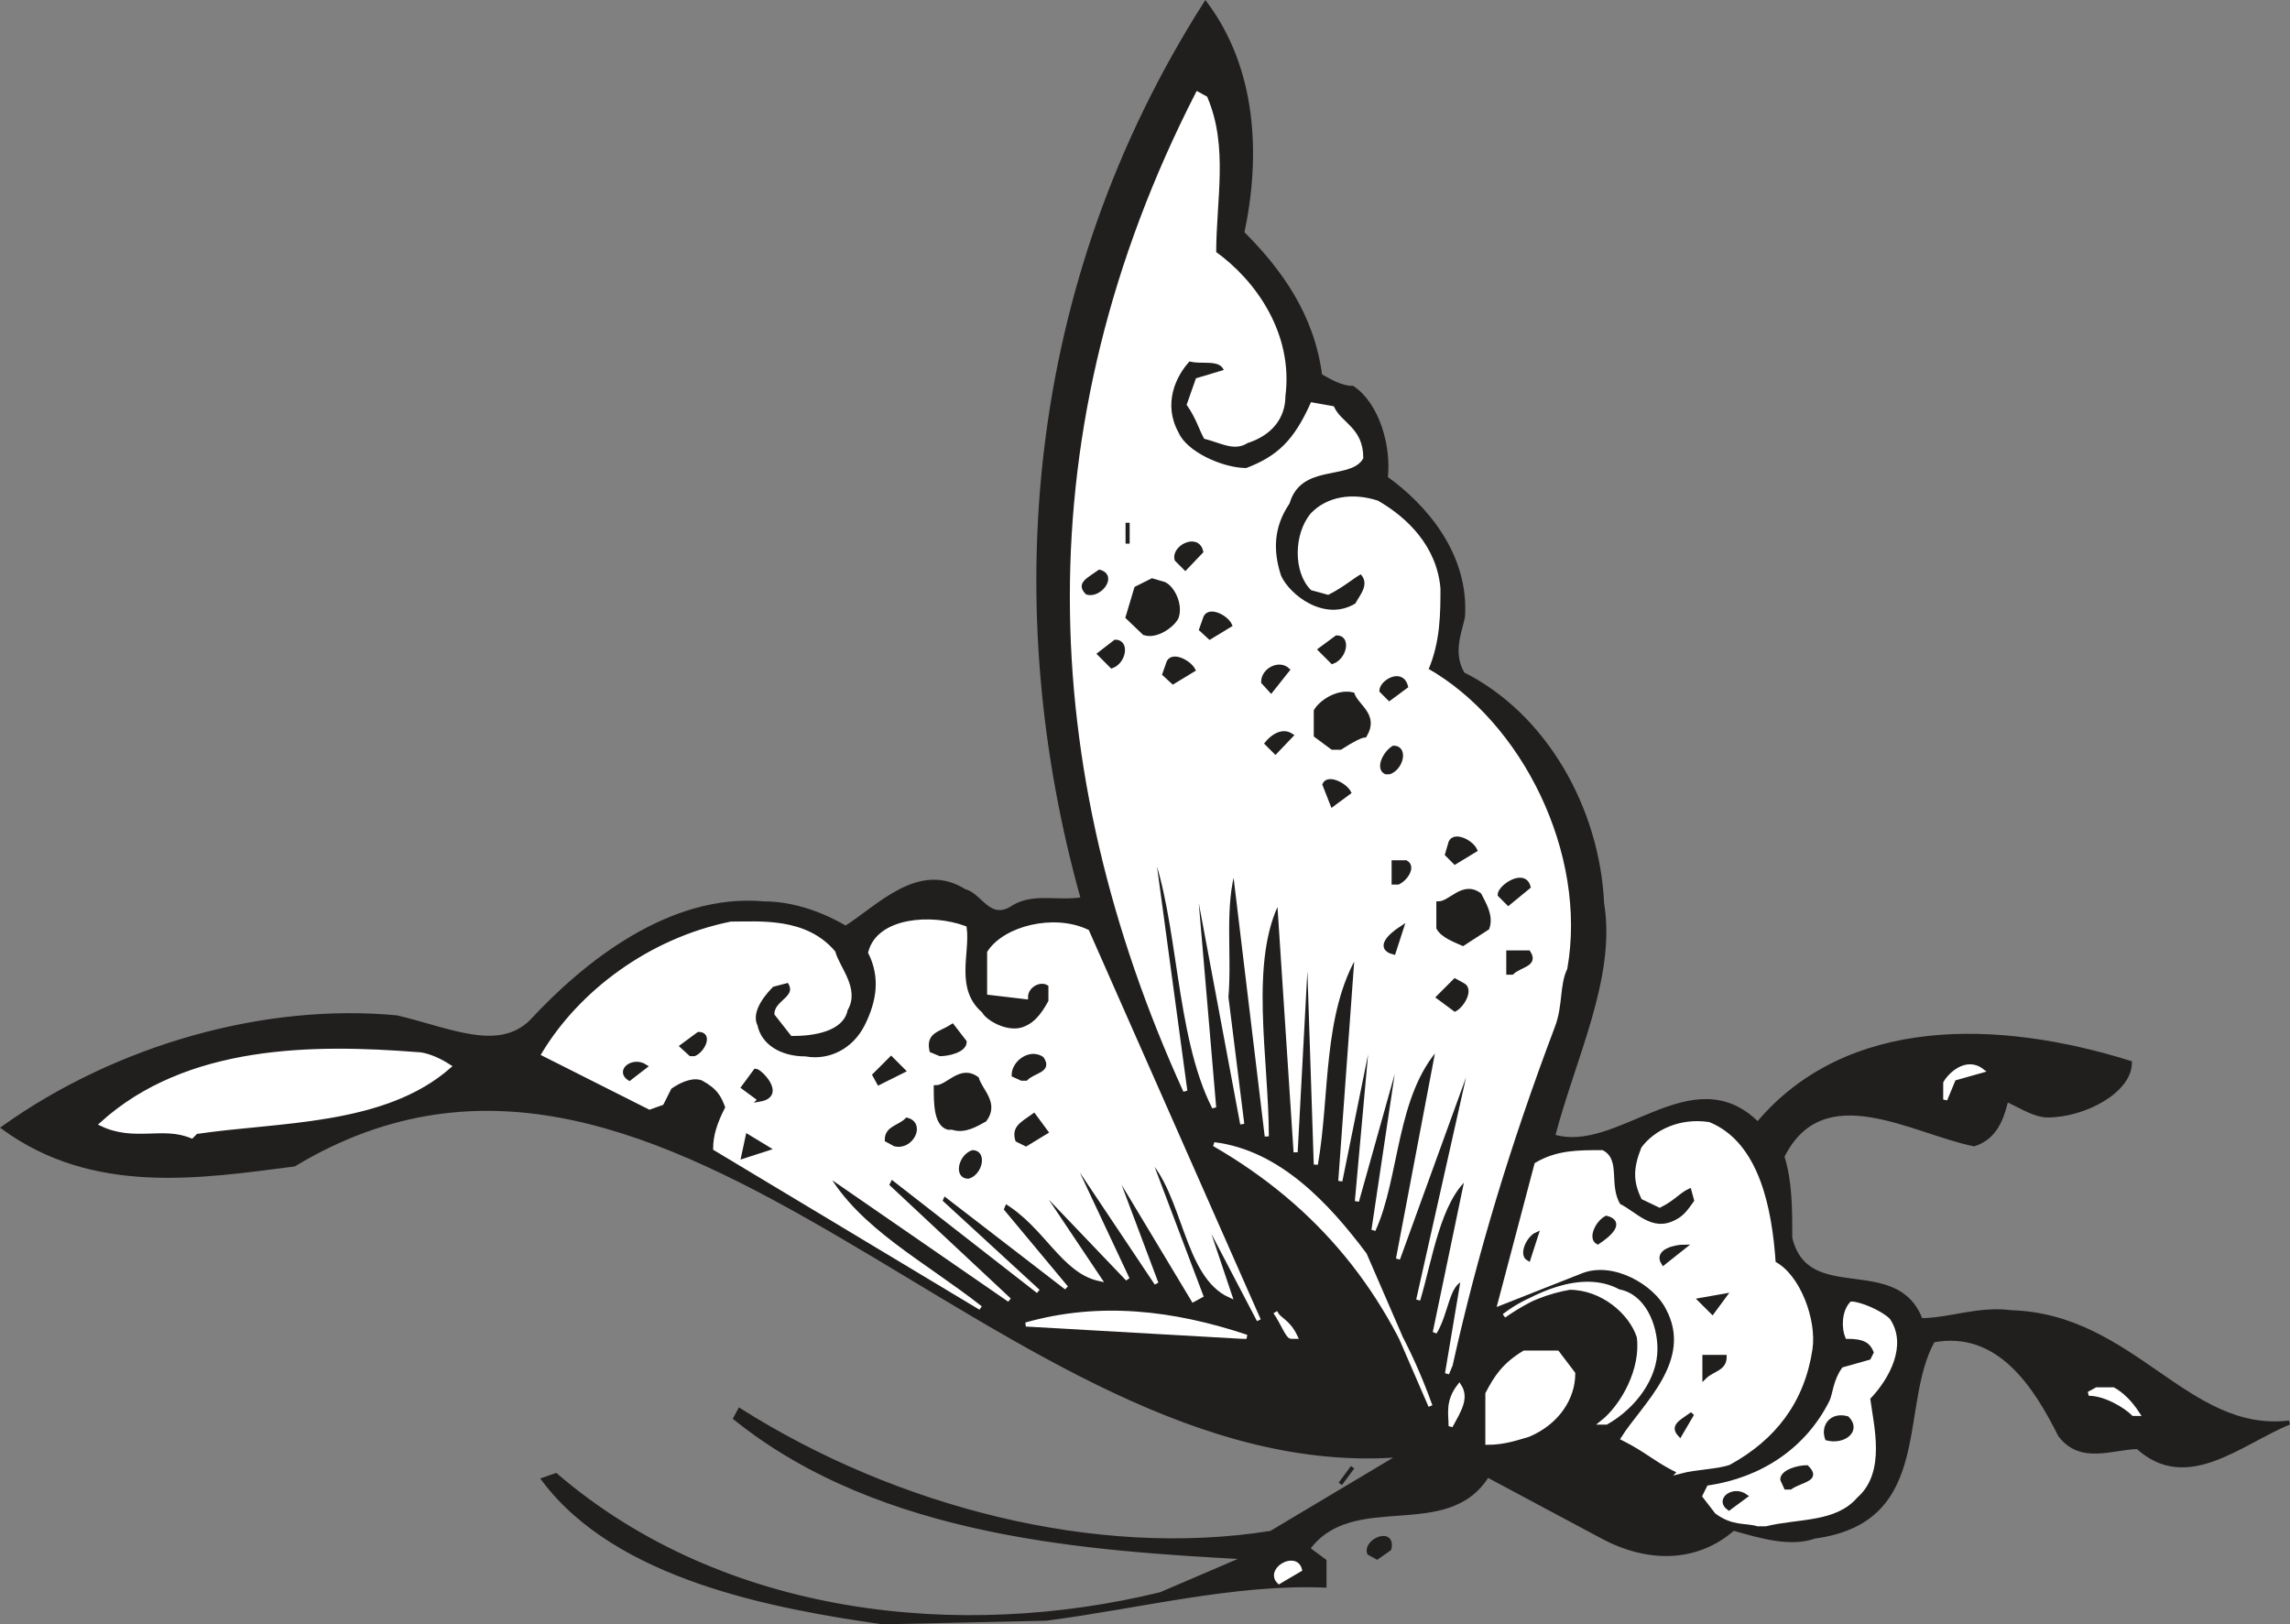 <svg width="423.462" height="300.382" viewBox="0 0 317.597 225.287" xmlns="http://www.w3.org/2000/svg"><rect x="0" y="0" width="317.597" height="225.287" fill="#808080" stroke="none"/><path style="fill:#211e1e;fill-opacity:1;fill-rule:evenodd;stroke:none" d="M152.5 810.2c-15.3-2.2-36.8-6.2-47-19.802l1.7-.597c23.198 19.898 56.1 23.3 83.902 16.5L203 801.199c-21.602-1.199-50.5-2.898-70.898-19.3l.597-1.098c21.5 13.597 49.301 20.898 73.7 17L224.5 787c-55 4.5-100.898-72-153.602-40.3-13.097 1.698-27.796 4-40.296-5.098 15.898-11.301 36.296-17 54.5-15.301 7.296 1.699 14.097 5.097 18.699.597C111.1 719 123 709.301 136.1 710.5c3.399 0 7.399 1.102 11.297 3.398 4.602-2.898 10.204-9.097 16.5-5.097 2.204.5 3.403 4.5 6.801 2.199 2.801-1.7 6.2-.5 9.602-1.102-11.301-40.296-7.903-85.097 17-124.199 6.8 9.102 7.398 21 5.097 31.801 5.102 5.102 9.704 11.3 10.801 19.8 1.102.598 2.801 1.7 4.5 1.7 3.403 2.3 5.102 8 4.602 12.5 5.597 4 11.3 10.8 10.699 19.3-.5 2.2-1.7 5.098 0 7.9 11.398 5.698 18.7 18.698 19.3 31.8 1.7 10.2-4 21.5-6.8 32.3 9.102 2.802 19.3-10.8 28.398-1.698 12.403-14.801 33.403-14.204 51.602-8.5 0 3.898-6.3 7.296-11.398 7.296-1.704 0-3.403-1.097-5.704-2.199-.5 1.7-1.097 5.102-4.5 6.2-8.5-1.7-21-9.598-26.597 1.703 1.097 3.398 1.097 7.398 1.097 11.296 2.301 9.704 14.704 2.301 18.102 11.403 4 0 8-1.7 12.5-1.102 17 .5 24.398 17 38.602 15.301-6.801 2.8-14.204 9.602-21 3.398-3.403 0-7.903 2.204-10.801-1.699-3.403-6.8-8.5-14.8-17.602-13.097-5.097 9.097 0 25-16.398 27.199-3.403 1.199-7.403 0-11.301-1.102-5.102 4.5-11.898 4.5-18.2 1.102l-15.902-8.5C230.801 798.898 217.7 791.5 211.5 800l2.3 1.7v3.402c-12.5-.5-25.6 2.898-38.6 4.597" transform="translate(-30.113 -585.198)"/><path style="fill:none;stroke:#211e1e;stroke-width:5.7;stroke-linecap:square;stroke-linejoin:miter;stroke-miterlimit:4;stroke-opacity:1" d="M1525 318.008C1371.992 340 1156.992 380 1055 516.016l16.992 5.976c231.992-198.984 561.016-233.008 839.024-165L2030 408.008c-216.016 11.992-505 28.984-708.984 193.008l5.976 10.976c215-135.976 493.008-208.984 736.992-170L2245 550c-550-45-1008.984 720-1536.016 403.008-130.976-16.992-277.968-40-402.968 50.976 158.984 113.008 362.968 170 545 153.008 72.968-16.992 140.976-50.976 186.992-5.976C1111.016 1230 1230 1326.992 1361.016 1315c33.984 0 73.984-11.016 112.968-33.984 46.016 28.984 102.032 90.976 165 50.976 22.032-5 34.024-45 68.008-21.992 28.008 16.992 61.992 5 96.016 11.016-113.008 402.968-79.024 850.976 170 1241.992 68.008-91.016 73.984-210 50.976-318.008 51.016-51.016 97.032-113.008 108.008-198.008 11.016-5.976 28.008-16.992 45-16.992 34.024-23.008 51.016-80 46.016-125 55.976-40 113.008-108.008 106.992-193.008-5-21.992-16.992-50.976 0-78.984 113.984-56.992 186.992-186.992 193.008-318.008 16.992-101.992-40-215-68.008-323.008 91.016-28.008 193.008 108.008 283.984 16.992 124.024 148.008 334.024 142.032 516.016 85 0-38.984-63.008-72.968-113.984-72.968-17.032 0-34.024 10.976-57.032 21.992-5-16.992-10.976-51.016-45-61.992-85 16.992-210 95.976-265.976-17.032 10.976-33.984 10.976-73.984 10.976-112.968 23.008-97.032 147.032-23.008 181.016-114.024 40 0 80 16.992 125 11.016 170-5 243.984-170 386.016-153.008-68.008-28.008-142.032-96.016-210-33.984-34.024 0-79.024-22.032-108.008 16.992-34.024 68.008-85 148.008-176.016 130.976-50.976-90.976 0-250-163.984-271.992-34.024-11.992-74.024 0-113.008 11.016-51.016-45-118.984-45-181.992-11.016l-159.024 85C2308.008 431.016 2176.992 505 2115 420l23.008-16.992v-34.024c-125 5-256.016-28.984-386.016-45.976zm0 0" transform="matrix(.1 0 0 -.1 -30.113 256.802)"/><path style="fill:#fff;fill-opacity:1;fill-rule:evenodd;stroke:none" d="M207.5 804.602c-1.7-1.704 2.3-4 2.898-1.704" transform="translate(-30.113 -585.198)"/><path style="fill:none;stroke:#fff;stroke-width:5.7;stroke-linecap:square;stroke-linejoin:miter;stroke-miterlimit:4;stroke-opacity:1" d="M2075 373.984c-16.992 17.032 23.008 40 28.984 17.032zm0 0" transform="matrix(.1 0 0 -.1 -30.113 256.802)"/><path style="fill:#211e1e;fill-opacity:1;fill-rule:evenodd;stroke:none" d="m221.102 801.2-1.102-.598c-.602-1.704 3.398-3.403 2.8-.602" transform="translate(-30.113 -585.198)"/><path style="fill:none;stroke:#211e1e;stroke-width:5.7;stroke-linecap:square;stroke-linejoin:miter;stroke-miterlimit:4;stroke-opacity:1" d="M2211.016 408.008 2200 413.984c-6.016 17.032 33.984 34.024 28.008 6.016zm0 0" transform="matrix(.1 0 0 -.1 -30.113 256.802)"/><path style="fill:#fff;fill-opacity:1;fill-rule:evenodd;stroke:none" d="M273.898 796.602c-1.699-.5-3.398 0-5.699-1.704L266.5 792.7l.602-1.199c7.296-1.102 13.597-5.102 17-11.898.5-1.102.5-2.801 1.699-4.5l3.898-1.102.602-1.2c-.602-1.698-1.7-2.198-4-2.198-.5-1.204-.5-3.403.597-4.602 1.102 0 4 1.2 5.102 2.3 2.3 3.4 0 7.9-2.8 10.802.5 3.898 2.198 10.199-1.7 13.597-2.898 3.403-8 2.801-12.5 3.903" transform="translate(-30.113 -585.198)"/><path style="fill:none;stroke:#fff;stroke-width:5.7;stroke-linecap:square;stroke-linejoin:miter;stroke-miterlimit:4;stroke-opacity:1" d="M2738.984 453.984c-16.992 5-33.984 0-56.992 17.032L2665 493.008l6.016 11.992c72.968 11.016 135.976 51.016 170 118.984 5 11.016 5 28.008 16.992 45L2896.992 680l6.016 11.992c-6.016 16.992-16.992 21.992-40 21.992-5 12.032-5 34.024 5.976 46.016 11.016 0 40-11.992 51.016-23.008 23.008-33.984 0-78.984-28.008-108.008 5-38.984 21.992-101.992-16.992-135.976-28.984-34.024-80-28.008-125-39.024Zm0 0" transform="matrix(.1 0 0 -.1 -30.113 256.802)"/><path style="fill:#211e1e;fill-opacity:1;fill-rule:evenodd;stroke:none" d="M269.898 794.398c-1.699-1.199.602-2.898 2.301-1.699" transform="translate(-30.113 -585.198)"/><path style="fill:none;stroke:#211e1e;stroke-width:5.7;stroke-linecap:square;stroke-linejoin:miter;stroke-miterlimit:4;stroke-opacity:1" d="M2698.984 476.016c-16.992 11.992 6.016 28.984 23.008 16.992Zm0 0" transform="matrix(.1 0 0 -.1 -30.113 256.802)"/><path style="fill:#211e1e;fill-opacity:1;fill-rule:evenodd;stroke:none" d="m277.8 791.5-.5-1.102c0-1.097 2.2-1.699 3.4-1.699 1.698 1.7-.598 1.7-2.302 2.801" transform="translate(-30.113 -585.198)"/><path style="fill:none;stroke:#211e1e;stroke-width:5.7;stroke-linecap:square;stroke-linejoin:miter;stroke-miterlimit:4;stroke-opacity:1" d="m2778.008 505-5 11.016c0 10.976 21.992 16.992 33.984 16.992 16.992-16.992-5.976-16.992-23.008-28.008zm0 0" transform="matrix(.1 0 0 -.1 -30.113 256.802)"/><path style="fill:#211e1e;fill-opacity:1;fill-rule:evenodd;stroke:none" d="m216 791 1.7-2.3" transform="translate(-30.113 -585.198)"/><path style="fill:none;stroke:#211e1e;stroke-width:5.7;stroke-linecap:square;stroke-linejoin:miter;stroke-miterlimit:4;stroke-opacity:1" d="m2160 510 16.992 23.008zm0 0" transform="matrix(.1 0 0 -.1 -30.113 256.802)"/><path style="fill:#fff;fill-opacity:1;fill-rule:evenodd;stroke:none" d="M263.102 789.3c-2.801-1.198-4.5-2.902-7.903-4.6 2.801-4.5 10.2-10.7 6.2-18.098-1.7-3.403-7.399-6.801-11.899-5.102l-11.398 4.5 5.097-19.3c2.903-1.7 5.7-1.7 9.102-1.7 2.3 1.2.597 4.602 2.3 7.398 2.297 1.102 4.5 4 7.899 2.301 1.2-.597 1.7-1.199 2.898-2.898l-.597-2.2c-1.7.5-2.301 1.7-4.5 2.797L258 751.301c-1.102-2.301-1.102-4 0-6.801 1.7-2.3 5.102-4 9.102-3.398 6.796 2.796 8.5 11.898 9 19.296 3.398 1.704 5.699 7.903 5.097 11.903-1.097 7.3-5.097 12.398-11.3 15.8-1.7.598-4.5.598-6.797 1.2" transform="translate(-30.113 -585.198)"/><path style="fill:none;stroke:#fff;stroke-width:5.7;stroke-linecap:square;stroke-linejoin:miter;stroke-miterlimit:4;stroke-opacity:1" d="M2631.016 526.992c-28.008 11.992-45 29.024-79.024 46.016 28.008 45 101.992 106.992 61.992 180.976C2596.992 788.008 2540 821.992 2495 805l-113.984-45 50.976 193.008C2461.016 970 2488.984 970 2523.008 970c23.008-11.992 5.976-46.016 23.008-73.984 22.968-11.016 45-40 78.984-23.008 11.992 5.976 16.992 11.992 28.984 28.984l-5.976 21.992c-16.992-5-23.008-16.992-45-27.968L2580 906.992c-11.016 23.008-11.016 40 0 68.008 16.992 23.008 51.016 40 91.016 33.984 67.968-27.968 85-118.984 90-192.968 33.984-17.032 56.992-79.024 50.976-119.024-10.976-73.008-50.976-123.984-113.008-158.008-16.992-5.976-45-5.976-67.968-11.992zm0 0" transform="matrix(.1 0 0 -.1 -30.113 256.802)"/><path style="fill:#fff;fill-opacity:1;fill-rule:evenodd;stroke:none" d="M236.398 785.3v-6.8c1.204-2.3 2.301-4 5.102-5.7h4.602l2.199 2.9c0 3.402-2.2 6.8-6.2 8.5-1.703.5-3.402 1.1-5.703 1.1" transform="translate(-30.113 -585.198)"/><path style="fill:none;stroke:#fff;stroke-width:5.7;stroke-linecap:square;stroke-linejoin:miter;stroke-miterlimit:4;stroke-opacity:1" d="M2363.984 566.992V635c12.032 23.008 23.008 40 51.016 56.992h46.016l21.992-28.984c0-34.024-21.992-68.008-61.992-85-17.032-5-34.024-11.016-57.032-11.016zm0 0" transform="matrix(.1 0 0 -.1 -30.113 256.802)"/><path style="fill:#211e1e;fill-opacity:1;fill-rule:evenodd;stroke:none" d="M283.5 784.7c-.602-1.7.602-3.4 2.8-2.802 1.7 1.704-.5 3.403-2.8 2.801" transform="translate(-30.113 -585.198)"/><path style="fill:none;stroke:#211e1e;stroke-width:5.7;stroke-linecap:square;stroke-linejoin:miter;stroke-miterlimit:4;stroke-opacity:1" d="M2835 573.008c-6.016 16.992 6.016 33.984 28.008 28.008 16.992-17.032-5-34.024-28.008-28.008zm0 0" transform="matrix(.1 0 0 -.1 -30.113 256.802)"/><path style="fill:#211e1e;fill-opacity:1;fill-rule:evenodd;stroke:none" d="M263.102 784.2c-1.102-1.2 0-1.7 1.699-2.9" transform="translate(-30.113 -585.198)"/><path style="fill:none;stroke:#211e1e;stroke-width:5.7;stroke-linecap:square;stroke-linejoin:miter;stroke-miterlimit:4;stroke-opacity:1" d="M2631.016 578.008c-11.016 11.992 0 16.992 16.992 28.984Zm0 0" transform="matrix(.1 0 0 -.1 -30.113 256.802)"/><path style="fill:#fff;fill-opacity:1;fill-rule:evenodd;stroke:none" d="M231.3 783c0-1.7-.5-3.398 1.2-5.602 1.102 1.704 0 3.403-1.2 5.602" transform="translate(-30.113 -585.198)"/><path style="fill:none;stroke:#fff;stroke-width:5.7;stroke-linecap:square;stroke-linejoin:miter;stroke-miterlimit:4;stroke-opacity:1" d="M2313.008 590c0 16.992-5 33.984 11.992 56.016 11.016-17.032 0-34.024-11.992-56.016zm0 0" transform="matrix(.1 0 0 -.1 -30.113 256.802)"/><path style="fill:#fff;fill-opacity:1;fill-rule:evenodd;stroke:none" d="M252.3 782.5c2.9-2.3 5.7-7.398 5.098-11.898-1.097-3.403-5.097-6.801-9.597-6.801-2.903.5-6.301 1.699-9.102 3.898 4-2.8 10.801-6.199 15.903-3.398 3.398.597 5.097 4.597 5.097 8 0 3.898-2.8 7.898-6.8 10.199" transform="translate(-30.113 -585.198)"/><path style="fill:none;stroke:#fff;stroke-width:5.7;stroke-linecap:square;stroke-linejoin:miter;stroke-miterlimit:4;stroke-opacity:1" d="M2523.008 595c28.984 23.008 56.992 73.984 50.976 118.984-10.976 34.024-50.976 68.008-95.976 68.008-29.024-5-63.008-16.992-91.016-38.984 40 28.008 108.008 61.992 159.024 33.984 33.984-5.976 50.976-45.976 50.976-80 0-38.984-28.008-78.984-68.008-101.992zm0 0" transform="matrix(.1 0 0 -.1 -30.113 256.802)"/><path style="fill:#fff;fill-opacity:1;fill-rule:evenodd;stroke:none" d="M326 781.3c-1.102-1.1-3.898-2.8-6.2-2.8l1.098-.602h2.301c1.102.602 2.301 1.704 3.403 3.403" transform="translate(-30.113 -585.198)"/><path style="fill:none;stroke:#fff;stroke-width:5.7;stroke-linecap:square;stroke-linejoin:miter;stroke-miterlimit:4;stroke-opacity:1" d="M3260 606.992c-11.016 11.016-38.984 28.008-61.992 28.008l10.976 6.016h23.008c11.016-6.016 23.008-17.032 34.024-34.024Zm0 0" transform="matrix(.1 0 0 -.1 -30.113 256.802)"/><path style="fill:#fff;fill-opacity:1;fill-rule:evenodd;stroke:none" d="M228.5 780.2c-5.7-15.9-15.3-27.802-30-36.302 9 1.102 15.8 8.5 20.898 15.301" transform="translate(-30.113 -585.198)"/><path style="fill:none;stroke:#fff;stroke-width:5.7;stroke-linecap:square;stroke-linejoin:miter;stroke-miterlimit:4;stroke-opacity:1" d="M2285 618.008c-56.992 158.984-153.008 278.008-300 363.008 90-11.016 158.008-85 208.984-153.008zm0 0" transform="matrix(.1 0 0 -.1 -30.113 256.802)"/><path style="fill:#211e1e;fill-opacity:1;fill-rule:evenodd;stroke:none" d="M266.5 776.2v-2.802h2.8c0 1.704-1.698 1.704-2.8 2.801" transform="translate(-30.113 -585.198)"/><path style="fill:none;stroke:#211e1e;stroke-width:5.7;stroke-linecap:square;stroke-linejoin:miter;stroke-miterlimit:4;stroke-opacity:1" d="M2665 658.008v28.008h28.008c0-17.032-16.992-17.032-28.008-28.008zm0 0" transform="matrix(.1 0 0 -.1 -30.113 256.802)"/><path style="fill:#fff;fill-opacity:1;fill-rule:evenodd;stroke:none" d="m230.8 775.7 2.2-13.098c-2.2.597-2.2 4.597-3.898 7.398l4.5-21.602c-4 3.403-5.102 11.403-6.801 17.102l7.898-35.2L224 759.8l5.602-29.5c-6.204 6.802-5.602 18.098-9 25.5l3.898-26.1-6.2 22.1 2.302-25.5L216 749l2.3-31.7c-5.1 8.5-4 19.802-5.698 29.4l-1.102-33.4-1.7 31.7-2.3-35.102c-4.5 8.5-1.7 22.102-1.7 32.903l-4.5-37.403c-1.698 5.602-.6 11.903-1.1 18.102l2.198 17.602-6.796-36.301 2.898 34c-5.2-10.2-4.602-26.102-8.602-36.301l4.602 34c-20.398-44.8-22.102-91.8 1.7-138.3l1.1.6c2.9 6.802 1.2 14.098 1.2 21.5 5.602 4 10.7 11.302 9.602 19.802 0 2.898-1.704 5.199-5.102 6.296-1.7 1.102-3.398 0-5.7-.597-.6-1.102-1.1-2.801-2.3-4.5l1.2-3.403 4-1.199c-.598-2.199-3.5-1.097-5.2-1.699-2.2 2.3-3.898 6.3-1.7 10.3 1.2 2.802 6.302 5.098 9.7 5.098 4.5-1.699 6.8-4 9.102-9.097l2.796.5c1.102 2.3 4 2.898 4 6.898-1.699 2.801-8.5.5-10.199 6.2-2.3 3.402-2.3 6.8-1.199 10.203 1.2 2.796 6.3 6.796 10.8 4 .598-1.204 2.302-2.903.598-4.602-1.199.602-2.296 1.7-4.597 2.898l-2.2-.597c-2.3-2.301-2.3-7.403 0-10.2 2.2-2.3 5.598-2.8 9-1.703 4 2.301 8 6.204 8.5 11.903 0 3.398 0 7.398-1.703 11.3C241 685.5 250 703.7 247.2 719.5c-1.097 2.3-.597 5.102-1.699 8-6.2 16.398-10.8 31.7-14.2 47" transform="translate(-30.113 -585.198)"/><path style="fill:none;stroke:#fff;stroke-width:5.7;stroke-linecap:square;stroke-linejoin:miter;stroke-miterlimit:4;stroke-opacity:1" d="M2308.008 663.008 2330 793.984c-21.992-5.976-21.992-45.976-38.984-73.984l45 216.016c-40-34.024-51.016-114.024-68.008-171.016l78.984 351.992-106.992-295 56.016 295c-62.032-68.008-56.016-180.976-90-255L2245 1123.008l-61.992-221.016 23.008 255L2160 930l23.008 316.992c-51.016-85-40-198.008-56.992-293.984L2115 1286.992 2098.008 970 2075 1321.016c-45-85-16.992-221.016-16.992-329.024l-45 374.024c-16.992-56.016-6.016-119.024-11.016-181.016l21.992-176.016-67.968 363.008 28.984-340c-51.992 101.992-46.016 261.016-86.016 363.008L1945 1055c-203.984 448.008-221.016 918.008 16.992 1383.008l11.016-6.016c28.984-68.008 11.992-140.976 11.992-215 56.016-40 106.992-113.008 96.016-198.008 0-28.984-17.032-51.992-51.016-62.968-16.992-11.016-33.984 0-56.992 5.976-6.016 11.016-11.016 28.008-23.008 45l11.992 34.024 40 11.992c-5.976 21.992-35 10.976-51.992 16.992-21.992-23.008-38.984-63.008-16.992-103.008 11.992-28.008 63.008-50.976 96.992-50.976 45 16.992 68.008 40 91.016 90.976l27.968-5c11.016-23.008 40-28.984 40-68.984-16.992-28.008-85-5-101.992-61.992-23.008-34.024-23.008-68.008-11.992-102.032 11.992-27.968 63.008-67.968 108.008-40 5.976 12.032 23.008 29.024 5.976 46.016-11.992-6.016-22.968-16.992-45.976-28.984l-21.992 5.976c-23.008 23.008-23.008 74.024 0 101.992 21.992 23.008 55.976 28.008 90 17.032 40-23.008 80-62.032 85-119.024 0-33.984 0-73.984-17.032-113.008C2410 1565 2500 1383.008 2471.992 1225c-10.976-23.008-5.976-51.016-16.992-80-61.992-163.984-108.008-316.992-141.992-470Zm0 0" transform="matrix(.1 0 0 -.1 -30.113 256.802)"/><path style="fill:#fff;fill-opacity:1;fill-rule:evenodd;stroke:none" d="m202.398 770.602-30-1.704C182.602 766 192.801 767.2 203 770.602" transform="translate(-30.113 -585.198)"/><path style="fill:none;stroke:#fff;stroke-width:5.7;stroke-linecap:square;stroke-linejoin:miter;stroke-miterlimit:4;stroke-opacity:1" d="m2023.984 713.984-300 17.032C1826.016 760 1928.008 748.008 2030 713.984Zm0 0" transform="matrix(.1 0 0 -.1 -30.113 256.802)"/><path style="fill:#fff;fill-opacity:1;fill-rule:evenodd;stroke:none" d="M209.2 770.602c-.5 0-1.098-1.704-2.2-3.403.5 1.102 1.7 1.102 2.8 3.403" transform="translate(-30.113 -585.198)"/><path style="fill:none;stroke:#fff;stroke-width:5.7;stroke-linecap:square;stroke-linejoin:miter;stroke-miterlimit:4;stroke-opacity:1" d="M2091.992 713.984c-5 0-10.976 17.032-21.992 34.024 5-11.016 16.992-11.016 28.008-34.024zm0 0" transform="matrix(.1 0 0 -.1 -30.113 256.802)"/><path style="fill:#fff;fill-opacity:1;fill-rule:evenodd;stroke:none" d="m204.7 768.3-8-15.3 4 11.898c-6.2-2.796-6.2-14.199-11.302-19.296l7.301 19.296-1.097.602-11.301-18.8 6.199 16.5-12.5-18.7 8.5 18.102-13-13.602 9.102 13.602c-5.102-1.102-7.403-7.403-13.102-10.801L169 753l9 10.8-17-13.1-.5 1.1 13.602 12.5-20.403-15.902-.597 1.204 17 15.898-25.5-17.602c4.5 7.903 13.597 12.5 21.5 18.704L129.3 744.5c0-1.7.5-3.398 1.699-5.7-.602-1.698-1.2-2.8-3.398-4-1.204-.5-2.903 0-4.602 1.2l-1.102 2.2-1.699.6-14.699-7.402c5.102-8.5 14.7-15.796 26-18.097 4 0 10.3-.602 14.2 4 .6 2.199 3.402 5.097 1.698 7.898-.5 2.801-4.5 3.403-7.398 3.403l-2.2-2.801c0-1.7 3.4-2.301 1.7-4.602l-2.3.602c-.598.597-3.4 3.398-2.302 5.699.602 2.8 3.403 4.5 6.903 4.5 3.398.602 6.8-1.102 8.5-4.5 1.699-3.398 2.199-6.8.5-10.2 1.199-4.6 8.5-5.1 13.097-3.402.5 3.403-1.699 8.5 2.204 11.903.597 1.097 3.398 2.8 5.699 2.199 1.699-.5 2.8-1.7 4-3.898V721.8c-1.2-1.102-3.403 0-3.403 1.699l-5.097-.602V717.3c2.199-3.403 9-5.102 13.597-2.903" transform="translate(-30.113 -585.198)"/><path style="fill:none;stroke:#fff;stroke-width:5.7;stroke-linecap:square;stroke-linejoin:miter;stroke-miterlimit:4;stroke-opacity:1" d="m2046.992 736.992-80 153.008 40-118.984C1945 798.984 1945 913.008 1893.984 963.984l73.008-192.968-10.976-6.016-113.008 188.008 61.992-165L1780 975l85-181.016L1735 930l91.016-136.016C1775 805 1751.992 868.008 1695 901.992L1690 890l90-108.008-170 131.016-5-11.016 136.016-125-204.024 159.024-5.976-12.032 170-158.984-255 176.016c45-79.024 135.976-125 215-187.032L1293.008 975c0 16.992 5 33.984 16.992 56.992-6.016 16.992-11.992 28.008-33.984 40-12.032 5-29.024 0-46.016-11.992l-11.016-21.992-16.992-6.016L1055 1106.016c51.016 85 146.992 157.968 260 180.976 40 0 103.008 6.016 141.992-40 6.016-21.992 34.024-50.976 16.992-78.984-5-28.008-45-34.024-73.984-34.024l-21.992 28.008c0 16.992 33.984 23.008 16.992 46.016l-23.008-6.016c-5.976-5.976-33.984-33.984-23.008-56.992 6.016-28.008 34.024-45 69.024-45 33.984-6.016 68.008 11.016 85 45 16.992 33.984 21.992 68.008 5 101.992 11.992 46.016 85 51.016 130.976 34.024 5-34.024-16.992-85 22.032-119.024 5.976-10.976 33.984-28.008 56.992-21.992 16.992 5 28.008 16.992 40 38.984v23.008c-11.992 11.016-34.024 0-34.024-16.992l-50.976 6.016v55.976c21.992 34.024 90 51.016 135.976 29.024zm0 0" transform="matrix(.1 0 0 -.1 -30.113 256.802)"/><path style="fill:#211e1e;fill-opacity:1;fill-rule:evenodd;stroke:none" d="m267.602 767.2-1.704-1.7 3.403-.602" transform="translate(-30.113 -585.198)"/><path style="fill:none;stroke:#211e1e;stroke-width:5.7;stroke-linecap:square;stroke-linejoin:miter;stroke-miterlimit:4;stroke-opacity:1" d="M2676.016 748.008 2658.984 765l34.024 6.016zm0 0" transform="matrix(.1 0 0 -.1 -30.113 256.802)"/><path style="fill:#211e1e;fill-opacity:1;fill-rule:evenodd;stroke:none" d="M260.8 760.398c-1.1-1.699 1.7-2.296 2.9-2.296" transform="translate(-30.113 -585.198)"/><path style="fill:none;stroke:#211e1e;stroke-width:5.7;stroke-linecap:square;stroke-linejoin:miter;stroke-miterlimit:4;stroke-opacity:1" d="M2608.008 816.016c-11.016 16.992 16.992 22.968 28.984 22.968zm0 0" transform="matrix(.1 0 0 -.1 -30.113 256.802)"/><path style="fill:#211e1e;fill-opacity:1;fill-rule:evenodd;stroke:none" d="M242.102 759.8c-1.102-.6 0-2.902 1.097-3.402" transform="translate(-30.113 -585.198)"/><path style="fill:none;stroke:#211e1e;stroke-width:5.7;stroke-linecap:square;stroke-linejoin:miter;stroke-miterlimit:4;stroke-opacity:1" d="M2421.016 821.992c-11.016 6.016 0 29.024 10.976 34.024zm0 0" transform="matrix(.1 0 0 -.1 -30.113 256.802)"/><path style="fill:#211e1e;fill-opacity:1;fill-rule:evenodd;stroke:none" d="M251.7 757.5c-1.098-.602 0-2.8 1.198-3.398 2.301.597.5 2.296-1.199 3.398" transform="translate(-30.113 -585.198)"/><path style="fill:none;stroke:#211e1e;stroke-width:5.7;stroke-linecap:square;stroke-linejoin:miter;stroke-miterlimit:4;stroke-opacity:1" d="M2516.992 845c-10.976 6.016 0 28.008 11.992 33.984 23.008-5.976 5-22.968-11.992-33.984zm0 0" transform="matrix(.1 0 0 -.1 -30.113 256.802)"/><path style="fill:#211e1e;fill-opacity:1;fill-rule:evenodd;stroke:none" d="M164.398 748.398c-1.699 0-1.097-2.796.602-3.398 1.7 0 1.102 2.898-.602 3.398" transform="translate(-30.113 -585.198)"/><path style="fill:none;stroke:#211e1e;stroke-width:5.7;stroke-linecap:square;stroke-linejoin:miter;stroke-miterlimit:4;stroke-opacity:1" d="M1643.984 936.016c-16.992 0-10.976 27.968 6.016 33.984 16.992 0 11.016-28.984-6.016-33.984zm0 0" transform="matrix(.1 0 0 -.1 -30.113 256.802)"/><path style="fill:#211e1e;fill-opacity:1;fill-rule:evenodd;stroke:none" d="m133.2 745.602.6-2.801 2.802 1.699" transform="translate(-30.113 -585.198)"/><path style="fill:none;stroke:#211e1e;stroke-width:5.7;stroke-linecap:square;stroke-linejoin:miter;stroke-miterlimit:4;stroke-opacity:1" d="m1331.992 963.984 6.016 28.008L1366.016 975Zm0 0" transform="matrix(.1 0 0 -.1 -30.113 256.802)"/><path style="fill:#211e1e;fill-opacity:1;fill-rule:evenodd;stroke:none" d="m154.2 743.898-1.098-.597c0-1.7 1.699-1.7 2.796-2.801 2.301.602.602 4-1.699 3.398" transform="translate(-30.113 -585.198)"/><path style="fill:none;stroke:#211e1e;stroke-width:5.7;stroke-linecap:square;stroke-linejoin:miter;stroke-miterlimit:4;stroke-opacity:1" d="m1541.992 981.016-10.976 5.976c0 16.992 16.992 16.992 27.968 28.008 23.008-6.016 6.016-40-16.992-33.984zm0 0" transform="matrix(.1 0 0 -.1 -30.113 256.802)"/><path style="fill:#211e1e;fill-opacity:1;fill-rule:evenodd;stroke:none" d="m172.398 743.898-1.199-.597c-.5-1.7.602-2.2 2.301-3.403l1.7 2.301" transform="translate(-30.113 -585.198)"/><path style="fill:none;stroke:#211e1e;stroke-width:5.7;stroke-linecap:square;stroke-linejoin:miter;stroke-miterlimit:4;stroke-opacity:1" d="m1723.984 981.016-11.992 5.976c-5 16.992 6.016 21.992 23.008 34.024l16.992-23.008zm0 0" transform="matrix(.1 0 0 -.1 -30.113 256.802)"/><path style="fill:#fff;fill-opacity:1;fill-rule:evenodd;stroke:none" d="M56.7 742.8c-4-1.698-7.9.5-12.5-1.698 11.902-10.801 29.5-10.801 43.698-9.704 1.102 0 2.801.602 4.5 1.704-9.097 8-23.796 7.398-35.097 9.097" transform="translate(-30.113 -585.198)"/><path style="fill:none;stroke:#fff;stroke-width:5.7;stroke-linecap:square;stroke-linejoin:miter;stroke-miterlimit:4;stroke-opacity:1" d="M566.992 991.992c-40 16.992-78.984-5-125 16.992 119.024 108.008 295 108.008 436.992 97.032 11.016 0 28.008-6.016 45-17.032-90.976-80-237.968-73.984-350.976-90.976zm0 0" transform="matrix(.1 0 0 -.1 -30.113 256.802)"/><path style="fill:#211e1e;fill-opacity:1;fill-rule:evenodd;stroke:none" d="M161.602 741.602c-1.704-.5-1.704-3.403-1.704-5.602 1.704 0 3.403-2.898 5.704-1.2.5 1.7 2.796 3.4 1.097 5.7-1.097.602-2.8 1.7-4.5 1.102" transform="translate(-30.113 -585.198)"/><path style="fill:none;stroke:#211e1e;stroke-width:5.7;stroke-linecap:square;stroke-linejoin:miter;stroke-miterlimit:4;stroke-opacity:1" d="M1616.016 1003.984c-17.032 5-17.032 34.024-17.032 56.016 17.032 0 34.024 28.984 57.032 11.992 5-16.992 27.968-33.984 10.976-56.992-10.976-6.016-28.008-16.992-45-11.016zm0 0" transform="matrix(.1 0 0 -.1 -30.113 256.802)"/><path style="fill:#211e1e;fill-opacity:1;fill-rule:evenodd;stroke:none" d="m135.5 737.7-2.3-1.7 1.698-2.3c.602 0 4 3.402.602 4" transform="translate(-30.113 -585.198)"/><path style="fill:none;stroke:#211e1e;stroke-width:5.7;stroke-linecap:square;stroke-linejoin:miter;stroke-miterlimit:4;stroke-opacity:1" d="M1355 1043.008 1331.992 1060l16.992 23.008c6.016 0 40-34.024 6.016-40zm0 0" transform="matrix(.1 0 0 -.1 -30.113 256.802)"/><path style="fill:#fff;fill-opacity:1;fill-rule:evenodd;stroke:none" d="M299.898 737.7v-2.302c.602-1.097 2.903-3.398 5.102-1.699l-3.898 1.102" transform="translate(-30.113 -585.198)"/><path style="fill:none;stroke:#fff;stroke-width:5.7;stroke-linecap:square;stroke-linejoin:miter;stroke-miterlimit:4;stroke-opacity:1" d="M2998.984 1043.008v23.008c6.016 10.976 29.024 33.984 51.016 16.992l-38.984-11.016zm0 0" transform="matrix(.1 0 0 -.1 -30.113 256.802)"/><path style="fill:#211e1e;fill-opacity:1;fill-rule:evenodd;stroke:#211e1e;stroke-width:5.7;stroke-linecap:square;stroke-linejoin:miter;stroke-miterlimit:4;stroke-opacity:1" d="m1520 1066.016-6.016 10.976 23.008 23.008 16.992-16.992zm0 0" transform="matrix(.1 0 0 -.1 -30.113 256.802)"/><path style="fill:#211e1e;fill-opacity:1;fill-rule:evenodd;stroke:none" d="M117.398 734.8c-1.699-1.1.5-2.8 2.204-1.698" transform="translate(-30.113 -585.198)"/><path style="fill:none;stroke:#211e1e;stroke-width:5.7;stroke-linecap:square;stroke-linejoin:miter;stroke-miterlimit:4;stroke-opacity:1" d="M1173.984 1071.992c-16.992 11.016 5 28.008 22.032 16.992zm0 0" transform="matrix(.1 0 0 -.1 -30.113 256.802)"/><path style="fill:#211e1e;fill-opacity:1;fill-rule:evenodd;stroke:none" d="m171.8 734.8-1.1-.5c0-1.698 2.198-3.402 3.902-2.3 1.199 1.7-1.102 1.7-2.204 2.8" transform="translate(-30.113 -585.198)"/><path style="fill:none;stroke:#211e1e;stroke-width:5.7;stroke-linecap:square;stroke-linejoin:miter;stroke-miterlimit:4;stroke-opacity:1" d="m1718.008 1071.992-11.016 5c0 16.992 21.992 34.024 39.024 23.008 11.992-16.992-11.016-16.992-22.032-28.008zm0 0" transform="matrix(.1 0 0 -.1 -30.113 256.802)"/><path style="fill:#211e1e;fill-opacity:1;fill-rule:evenodd;stroke:none" d="m125.898 731.398-1.199-1.097 2.301-1.7c1.7 0 .602 2.297-.602 2.797" transform="translate(-30.113 -585.198)"/><path style="fill:none;stroke:#211e1e;stroke-width:5.7;stroke-linecap:square;stroke-linejoin:miter;stroke-miterlimit:4;stroke-opacity:1" d="m1258.984 1106.016-11.992 10.976 23.008 16.992c16.992 0 6.016-22.968-6.016-27.968zm0 0" transform="matrix(.1 0 0 -.1 -30.113 256.802)"/><path style="fill:#211e1e;fill-opacity:1;fill-rule:evenodd;stroke:none" d="m160.5 731.398-1.2-.5c-.5-2.296 1.2-2.296 2.9-3.398l1.698 2.2c0 1.198-2.296 1.698-3.398 1.698" transform="translate(-30.113 -585.198)"/><path style="fill:none;stroke:#211e1e;stroke-width:5.7;stroke-linecap:square;stroke-linejoin:miter;stroke-miterlimit:4;stroke-opacity:1" d="m1605 1106.016-11.992 5c-5 22.968 11.992 22.968 28.984 33.984l16.992-21.992c0-11.992-22.968-16.992-33.984-16.992zm0 0" transform="matrix(.1 0 0 -.1 -30.113 256.802)"/><path style="fill:#211e1e;fill-opacity:1;fill-rule:evenodd;stroke:none" d="m231.898 725.2-2.296-1.7 2.296-2.3 1.102.6c1.2.598 0 2.802-1.102 3.4" transform="translate(-30.113 -585.198)"/><path style="fill:none;stroke:#211e1e;stroke-width:5.7;stroke-linecap:square;stroke-linejoin:miter;stroke-miterlimit:4;stroke-opacity:1" d="M2318.984 1168.008 2296.016 1185l22.968 23.008 11.016-6.016c11.992-5.976 0-28.008-11.016-33.984zm0 0" transform="matrix(.1 0 0 -.1 -30.113 256.802)"/><path style="fill:#211e1e;fill-opacity:1;fill-rule:evenodd;stroke:none" d="M239.3 720.102V717.3h2.802c1.097 1.7-1.102 1.7-2.302 2.8" transform="translate(-30.113 -585.198)"/><path style="fill:none;stroke:#211e1e;stroke-width:5.7;stroke-linecap:square;stroke-linejoin:miter;stroke-miterlimit:4;stroke-opacity:1" d="M2393.008 1218.984v28.008h28.008c10.976-16.992-11.016-16.992-23.008-28.008Zm0 0" transform="matrix(.1 0 0 -.1 -30.113 256.802)"/><path style="fill:#211e1e;fill-opacity:1;fill-rule:evenodd;stroke:none" d="M223.398 717.3c-2.296-.6-.597-2.3 1.102-3.402" transform="translate(-30.113 -585.198)"/><path style="fill:none;stroke:#211e1e;stroke-width:5.7;stroke-linecap:square;stroke-linejoin:miter;stroke-miterlimit:4;stroke-opacity:1" d="M2233.984 1246.992c-22.968 6.016-5.976 23.008 11.016 34.024zm0 0" transform="matrix(.1 0 0 -.1 -30.113 256.802)"/><path style="fill:#211e1e;fill-opacity:1;fill-rule:evenodd;stroke:none" d="M233 716.102c-1.102-.5-2.8-1.102-3.398-2.204V710.5c1.699 0 3.398-2.898 5.699-1.2.597 1.2 1.699 2.9 1.097 4.598" transform="translate(-30.113 -585.198)"/><path style="fill:none;stroke:#211e1e;stroke-width:5.7;stroke-linecap:square;stroke-linejoin:miter;stroke-miterlimit:4;stroke-opacity:1" d="M2330 1258.984c-11.016 5-28.008 11.016-33.984 22.032V1315c16.992 0 33.984 28.984 56.992 11.992 5.976-11.992 16.992-28.984 10.976-45.976zm0 0" transform="matrix(.1 0 0 -.1 -30.113 256.802)"/><path style="fill:#211e1e;fill-opacity:1;fill-rule:evenodd;stroke:none" d="m239.3 710.5-1.198-1.2c0-1.1 3.398-3.402 4-1.1" transform="translate(-30.113 -585.198)"/><path style="fill:none;stroke:#211e1e;stroke-width:5.7;stroke-linecap:square;stroke-linejoin:miter;stroke-miterlimit:4;stroke-opacity:1" d="m2393.008 1315-11.992 11.992c0 11.016 33.984 34.024 40 11.016zm0 0" transform="matrix(.1 0 0 -.1 -30.113 256.802)"/><path style="fill:#211e1e;fill-opacity:1;fill-rule:evenodd;stroke:none" d="M223.398 707.602V704.8h1.704c1.097.597 0 2.3-1.102 2.8" transform="translate(-30.113 -585.198)"/><path style="fill:none;stroke:#211e1e;stroke-width:5.7;stroke-linecap:square;stroke-linejoin:miter;stroke-miterlimit:4;stroke-opacity:1" d="M2233.984 1343.984v28.008h17.032c10.976-5.976 0-23.008-11.016-28.008zm0 0" transform="matrix(.1 0 0 -.1 -30.113 256.802)"/><path style="fill:#211e1e;fill-opacity:1;fill-rule:evenodd;stroke:none" d="m231.898 704.8-1.097-1.1.5-1.7c.597-1.2 2.898 0 3.398 1.102" transform="translate(-30.113 -585.198)"/><path style="fill:none;stroke:#211e1e;stroke-width:5.7;stroke-linecap:square;stroke-linejoin:miter;stroke-miterlimit:4;stroke-opacity:1" d="m2318.984 1371.992-10.976 11.016 5 16.992c5.976 11.992 28.984 0 33.984-11.016zm0 0" transform="matrix(.1 0 0 -.1 -30.113 256.802)"/><path style="fill:#211e1e;fill-opacity:1;fill-rule:evenodd;stroke:none" d="m214.898 696.8-1.097-2.8c.5-1.102 2.8 0 3.398 1.102" transform="translate(-30.113 -585.198)"/><path style="fill:none;stroke:#211e1e;stroke-width:5.7;stroke-linecap:square;stroke-linejoin:miter;stroke-miterlimit:4;stroke-opacity:1" d="M2148.984 1451.992 2138.008 1480c5 11.016 28.008 0 33.984-11.016zm0 0" transform="matrix(.1 0 0 -.1 -30.113 256.802)"/><path style="fill:#211e1e;fill-opacity:1;fill-rule:evenodd;stroke:none" d="M222.3 692.3c-1.198-.6 0-2.8 1.098-3.402 1.704 0 1.102 2.801-.597 3.403" transform="translate(-30.113 -585.198)"/><path style="fill:none;stroke:#211e1e;stroke-width:5.7;stroke-linecap:square;stroke-linejoin:miter;stroke-miterlimit:4;stroke-opacity:1" d="M2223.008 1496.992c-11.992 6.016 0 28.008 10.976 34.024 17.032 0 11.016-28.008-5.976-34.024zm0 0" transform="matrix(.1 0 0 -.1 -30.113 256.802)"/><path style="fill:#211e1e;fill-opacity:1;fill-rule:evenodd;stroke:none" d="m207 689.5-1.2-1.2s1.7-2.198 3.4-1.1" transform="translate(-30.113 -585.198)"/><path style="fill:none;stroke:#211e1e;stroke-width:5.7;stroke-linecap:square;stroke-linejoin:miter;stroke-miterlimit:4;stroke-opacity:1" d="m2070 1525-11.992 11.992s16.992 21.992 33.984 11.016zm0 0" transform="matrix(.1 0 0 -.1 -30.113 256.802)"/><path style="fill:#211e1e;fill-opacity:1;fill-rule:evenodd;stroke:none" d="m214.898 688.898-2.296-1.699v-3.398c.597-1.102 2.898-2.801 5.097-2.301.602 1.7 3.403 2.898 1.7 5.7-.5 0-1.7.6-3.399 1.698" transform="translate(-30.113 -585.198)"/><path style="fill:none;stroke:#211e1e;stroke-width:5.7;stroke-linecap:square;stroke-linejoin:miter;stroke-miterlimit:4;stroke-opacity:1" d="m2148.984 1531.016-22.968 16.992v33.984c5.976 11.016 28.984 28.008 50.976 23.008 6.016-16.992 34.024-28.984 16.992-56.992-5 0-16.992-6.016-33.984-16.992zm0 0" transform="matrix(.1 0 0 -.1 -30.113 256.802)"/><path style="fill:#211e1e;fill-opacity:1;fill-rule:evenodd;stroke:none" d="M222.8 682.102 221.7 681c0-1.2 2.8-2.898 3.402-.602" transform="translate(-30.113 -585.198)"/><path style="fill:none;stroke:#211e1e;stroke-width:5.7;stroke-linecap:square;stroke-linejoin:miter;stroke-miterlimit:4;stroke-opacity:1" d="M2228.008 1598.984 2216.992 1610c0 11.992 28.008 28.984 34.024 6.016zm0 0" transform="matrix(.1 0 0 -.1 -30.113 256.802)"/><path style="fill:#211e1e;fill-opacity:1;fill-rule:evenodd;stroke:none" d="m206.398 681-1.097-1.2c0-1.698 2.199-2.8 3.398-1.698" transform="translate(-30.113 -585.198)"/><path style="fill:none;stroke:#211e1e;stroke-width:5.7;stroke-linecap:square;stroke-linejoin:miter;stroke-miterlimit:4;stroke-opacity:1" d="m2063.984 1610-10.976 11.992c0 16.992 21.992 28.008 33.984 16.992zm0 0" transform="matrix(.1 0 0 -.1 -30.113 256.802)"/><path style="fill:#211e1e;fill-opacity:1;fill-rule:evenodd;stroke:none" d="m192.8 679.8-1.198-1.1.597-1.7c.602-1.102 2.801 0 3.403 1.102" transform="translate(-30.113 -585.198)"/><path style="fill:none;stroke:#211e1e;stroke-width:5.7;stroke-linecap:square;stroke-linejoin:miter;stroke-miterlimit:4;stroke-opacity:1" d="m1928.008 1621.992-11.992 11.016 5.976 16.992c6.016 11.016 28.008 0 34.024-11.016zm0 0" transform="matrix(.1 0 0 -.1 -30.113 256.802)"/><path style="fill:#211e1e;fill-opacity:1;fill-rule:evenodd;stroke:none" d="m184.3 677.602-1.698-1.704 2.199-1.699c1.699 0 1.199 2.801-.5 3.403" transform="translate(-30.113 -585.198)"/><path style="fill:none;stroke:#211e1e;stroke-width:5.7;stroke-linecap:square;stroke-linejoin:miter;stroke-miterlimit:4;stroke-opacity:1" d="m1843.008 1643.984-16.992 17.032 21.992 16.992c16.992 0 11.992-28.008-5-34.024zm0 0" transform="matrix(.1 0 0 -.1 -30.113 256.802)"/><path style="fill:#211e1e;fill-opacity:1;fill-rule:evenodd;stroke:none" d="m214.898 677-1.699-1.7 2.301-1.698c1.7 0 1.102 2.796-.602 3.398" transform="translate(-30.113 -585.198)"/><path style="fill:none;stroke:#211e1e;stroke-width:5.7;stroke-linecap:square;stroke-linejoin:miter;stroke-miterlimit:4;stroke-opacity:1" d="m2148.984 1650-16.992 16.992 23.008 16.992c16.992 0 11.016-27.968-6.016-33.984zm0 0" transform="matrix(.1 0 0 -.1 -30.113 256.802)"/><path style="fill:#211e1e;fill-opacity:1;fill-rule:evenodd;stroke:none" d="M197.898 673.602 196.7 672.5l.602-1.7c.597-1.198 2.898 0 3.398 1.098" transform="translate(-30.113 -585.198)"/><path style="fill:none;stroke:#211e1e;stroke-width:5.7;stroke-linecap:square;stroke-linejoin:miter;stroke-miterlimit:4;stroke-opacity:1" d="M1978.984 1683.984 1966.992 1695l6.016 16.992c5.976 11.992 28.984 0 33.984-10.976zm0 0" transform="matrix(.1 0 0 -.1 -30.113 256.802)"/><path style="fill:#211e1e;fill-opacity:1;fill-rule:evenodd;stroke:none" d="m188.8 673-2.3-2.2 1.2-4 2.198-1.1 1.704.5c1.199.6 2.296 2.902 1.699 4.6-.5 1.098-2.801 2.802-4.5 2.2" transform="translate(-30.113 -585.198)"/><path style="fill:none;stroke:#211e1e;stroke-width:5.7;stroke-linecap:square;stroke-linejoin:miter;stroke-miterlimit:4;stroke-opacity:1" d="M1888.008 1690 1865 1711.992l11.992 40 21.992 11.016 17.032-5c11.992-6.016 22.968-29.024 16.992-46.016-5-10.976-28.008-28.008-45-21.992zm0 0" transform="matrix(.1 0 0 -.1 -30.113 256.802)"/><path style="fill:#211e1e;fill-opacity:1;fill-rule:evenodd;stroke:none" d="M180.898 667.398c-1.199-1.199 0-1.699 1.704-2.898 2.199.602 0 3.398-1.704 2.898" transform="translate(-30.113 -585.198)"/><path style="fill:none;stroke:#211e1e;stroke-width:5.7;stroke-linecap:square;stroke-linejoin:miter;stroke-miterlimit:4;stroke-opacity:1" d="M1808.984 1746.016c-11.992 11.992 0 16.992 17.032 28.984 21.992-6.016 0-33.984-17.032-28.984zm0 0" transform="matrix(.1 0 0 -.1 -30.113 256.802)"/><path style="fill:#211e1e;fill-opacity:1;fill-rule:evenodd;stroke:none" d="m194.5 664-1.2-1.2c-.5-1.698 2.9-3.402 3.4-1.1" transform="translate(-30.113 -585.198)"/><path style="fill:none;stroke:#211e1e;stroke-width:5.7;stroke-linecap:square;stroke-linejoin:miter;stroke-miterlimit:4;stroke-opacity:1" d="m1945 1780-11.992 11.992c-5 16.992 28.984 34.024 33.984 11.016zm-80 33.984v29.024zm0 0" transform="matrix(.1 0 0 -.1 -30.113 256.802)"/></svg>
